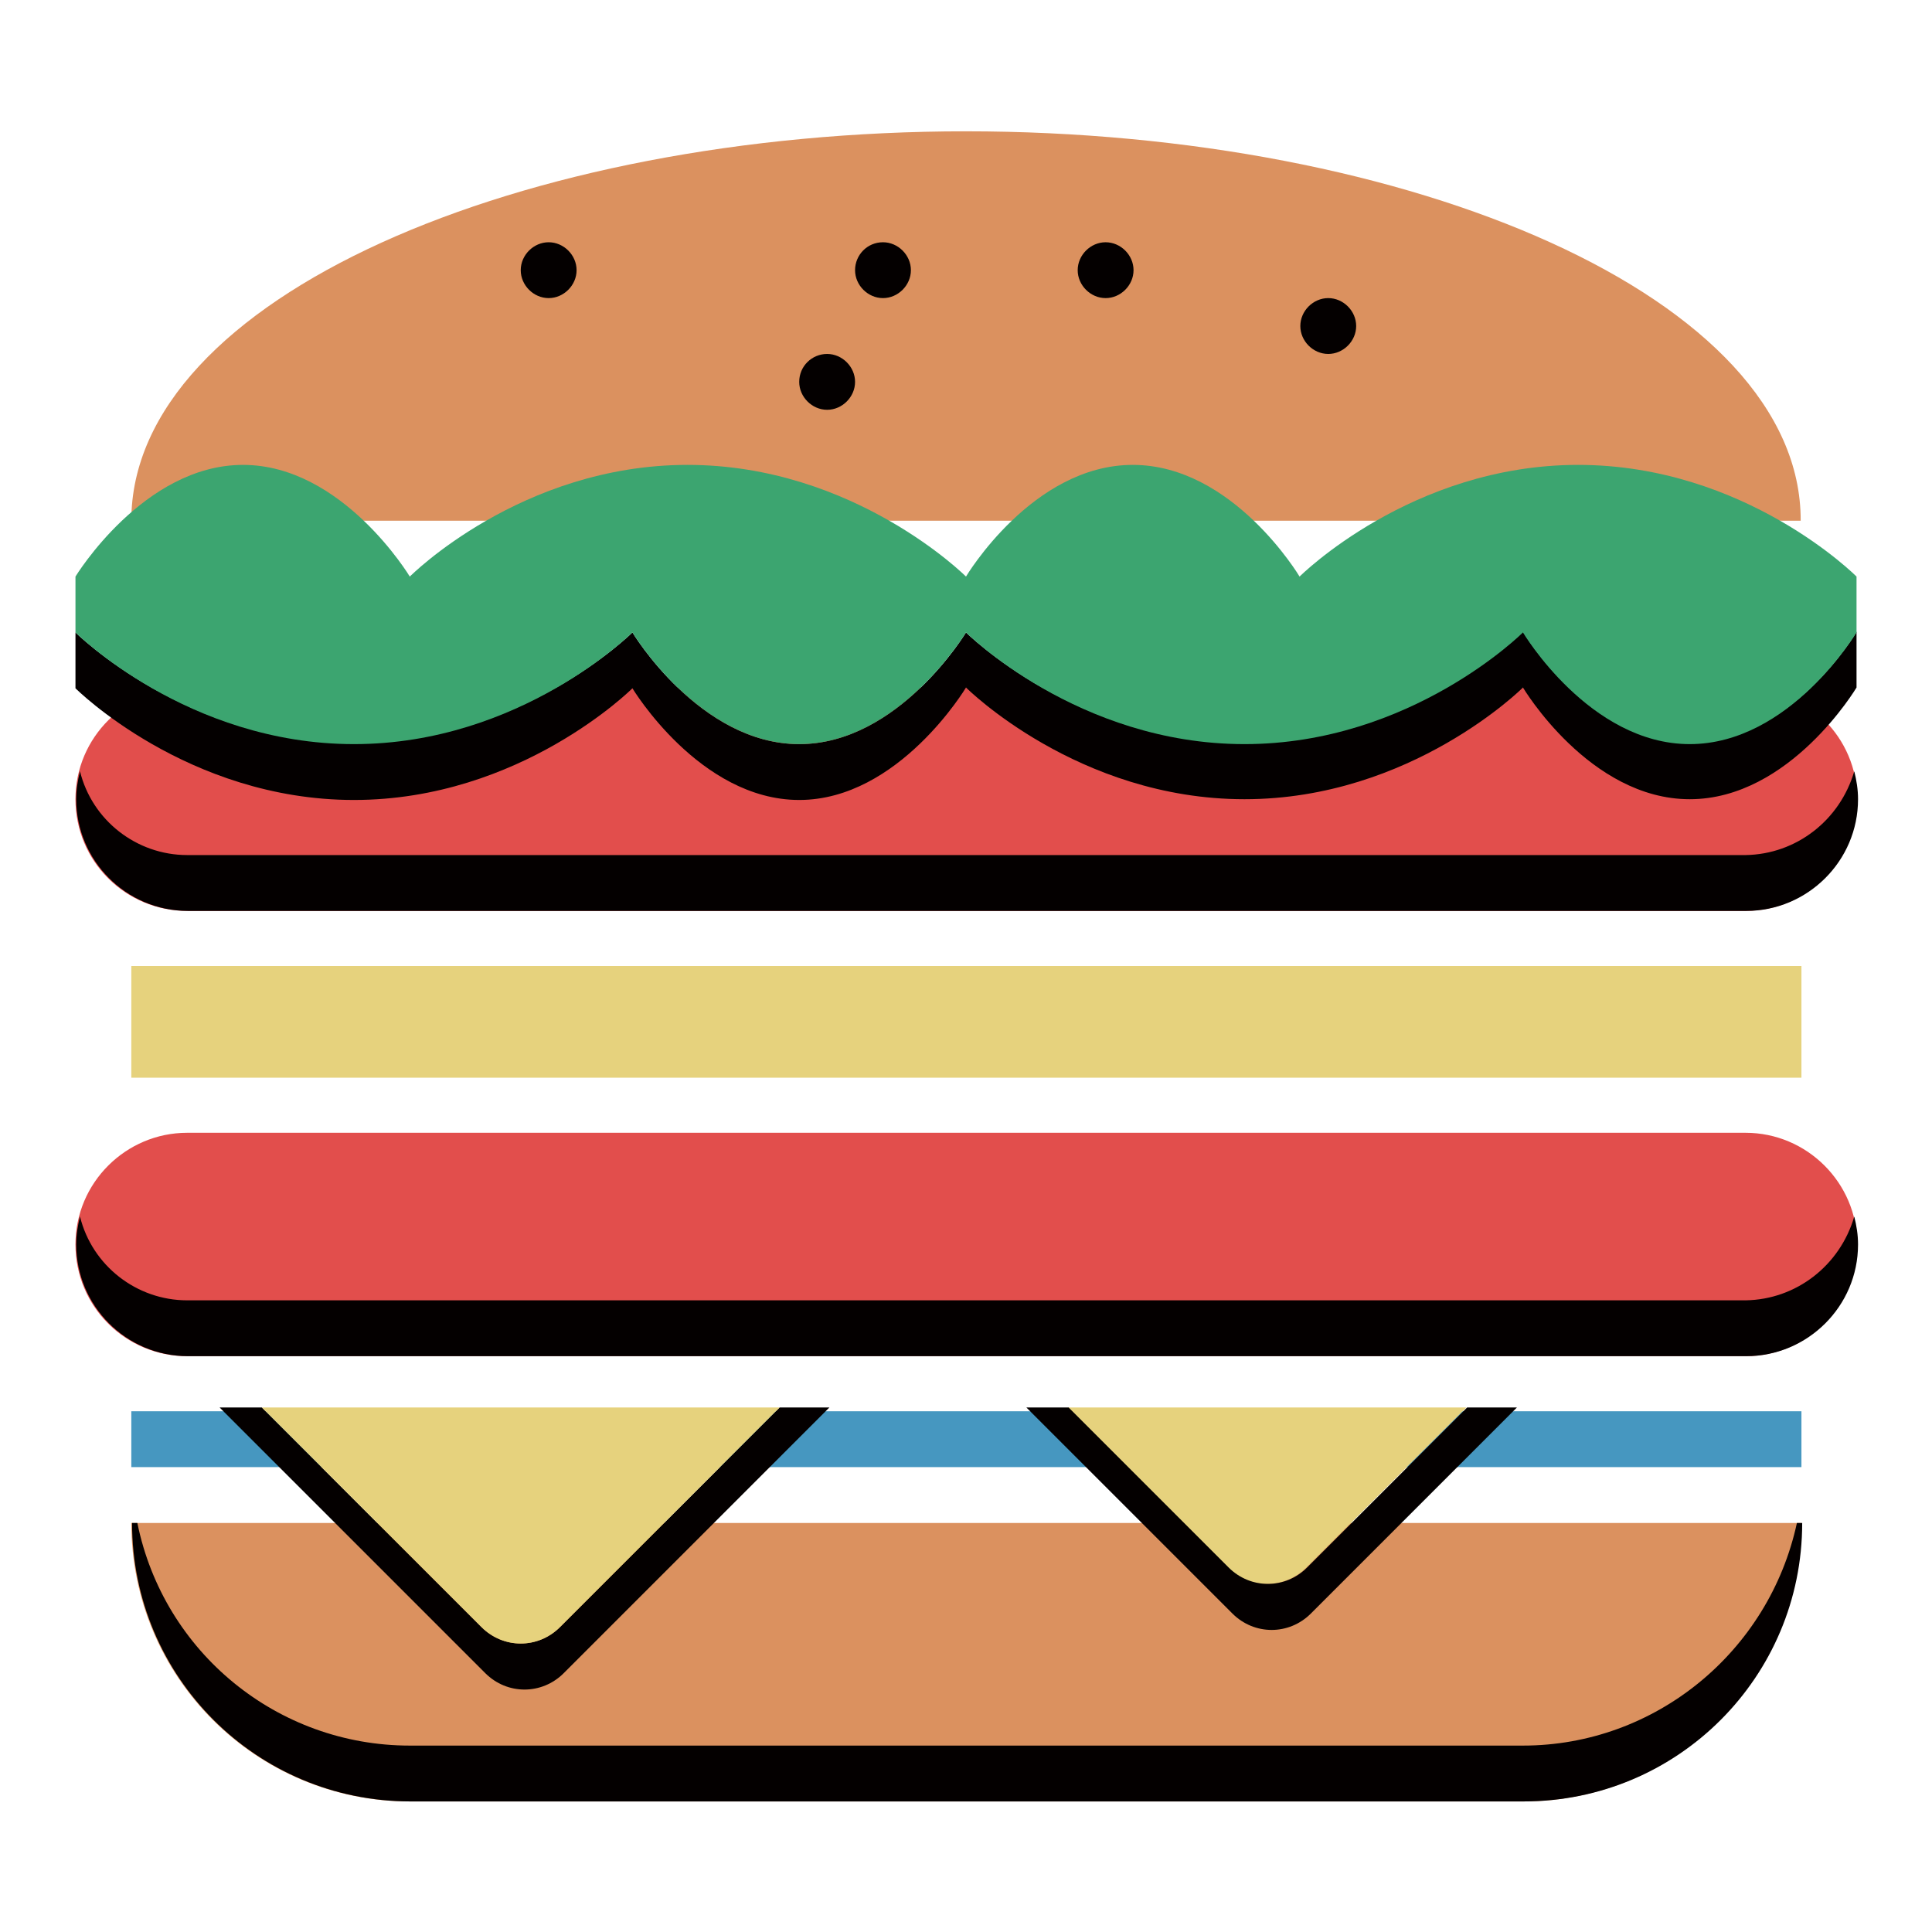 <?xml version="1.0" encoding="utf-8"?>
<!-- Svg Vector Icons : http://www.onlinewebfonts.com/icon -->
<!DOCTYPE svg PUBLIC "-//W3C//DTD SVG 1.1//EN" "http://www.w3.org/Graphics/SVG/1.1/DTD/svg11.dtd">
<svg version="1.1" xmlns="http://www.w3.org/2000/svg" xmlns:xlink="http://www.w3.org/1999/xlink" x="0px" y="0px" viewBox="0 0 256 256" enable-background="new 0 0 256 256" xml:space="preserve">
<g> <path fill="#db915f" d="M17.4,201.8c0,20.4,16.5,36.9,36.9,36.9h147.5c20.4,0,36.9-16.5,36.9-36.9H17.4z"/> <path fill="#040000" d="M201.8,231.3H54.3c-17.5,0-32.6-12.3-36.1-29.5h-0.7c0,20.4,16.5,36.9,36.9,36.9h147.5 c20.4,0,36.9-16.5,36.9-36.9h-0.7C234.4,218.9,219.3,231.3,201.8,231.3z"/> <path fill="#e24e4c" d="M231.3,150.1H24.8c-8.1,0-14.8,6.6-14.8,14.8s6.6,14.8,14.8,14.8h206.5c8.1,0,14.8-6.6,14.8-14.8 S239.4,150.1,231.3,150.1z"/> <path fill="#040000" d="M231.3,172.3H24.8c-6.7,0-12.6-4.6-14.2-11.1c-0.3,1.2-0.5,2.4-0.5,3.7c0,8.1,6.6,14.8,14.8,14.8h206.5 c8.1,0,14.8-6.6,14.8-14.8c0-1.3-0.2-2.5-0.5-3.7C243.8,167.7,238,172.2,231.3,172.3z"/> <path fill="#e24e4c" d="M231.3,91.1H24.8c-8.1,0-14.8,6.6-14.8,14.8s6.6,14.8,14.8,14.8h206.5c8.1,0,14.8-6.6,14.8-14.8 S239.4,91.1,231.3,91.1z"/> <path fill="#040000" d="M231.3,113.3H24.8c-6.7,0-12.6-4.6-14.2-11.1c-0.3,1.2-0.5,2.4-0.5,3.7c0,8.1,6.6,14.8,14.8,14.8h206.5 c8.1,0,14.8-6.6,14.8-14.8c0-1.3-0.2-2.5-0.5-3.7C243.8,108.7,238,113.2,231.3,113.3z"/> <path fill="#4697c0" d="M17.4,187h221.3v7.4H17.4V187z"/> <path fill="#e6d27d" d="M17.4,128h221.3v14.8H17.4V128z"/> <path fill="#040000" d="M103.3,186.5l-29.1,29.1c-2.9,2.9-7.5,2.9-10.4,0c0,0,0,0,0,0l-29.1-29.1h-5.6l35.2,35.2 c2.9,2.9,7.5,2.9,10.4,0c0,0,0,0,0,0l35.2-35.2H103.3z"/> <path fill="#e6d27d" d="M63.8,215.6c2.9,2.9,7.5,2.9,10.4,0c0,0,0,0,0,0l29.1-29.1H34.7L63.8,215.6z M141.5,186.5l21.2,21.2 c2.9,2.9,7.5,2.9,10.4,0c0,0,0,0,0,0l21.2-21.2H141.5z"/> <path fill="#040000" d="M194.4,186.5l-21.2,21.2c-2.9,2.9-7.5,2.9-10.4,0c0,0,0,0,0,0l-21.2-21.2h-5.6l27.3,27.3 c2.9,2.9,7.5,2.9,10.4,0c0,0,0,0,0,0l27.3-27.3H194.4z M223.9,98.5c-13.3,0-22.1-14.8-22.1-14.8S187,98.5,164.9,98.5 S128,83.8,128,83.8s-8.9,14.8-22.1,14.8S83.8,83.8,83.8,83.8S69,98.5,46.9,98.5S10,83.8,10,83.8v7.4c0,0,14.8,14.8,36.9,14.8 s36.9-14.8,36.9-14.8s8.9,14.8,22.1,14.8S128,91.1,128,91.1s14.8,14.8,36.9,14.8s36.9-14.8,36.9-14.8s8.8,14.8,22.1,14.8 S246,91.1,246,91.1v-7.4C246,83.8,237.2,98.5,223.9,98.5z"/> <path fill="#db915f" d="M128,17.4C69,17.4,17.4,39.5,17.4,69h221.2C238.7,39.5,187,17.4,128,17.4L128,17.4z"/> <path fill="#040000" d="M172.3,43.2c0,2,1.7,3.7,3.7,3.7s3.7-1.7,3.7-3.7s-1.7-3.7-3.7-3.7S172.3,41.2,172.3,43.2z"/> <path fill="#040000" d="M142.8,35.8c0,2,1.7,3.7,3.7,3.7s3.7-1.7,3.7-3.7s-1.7-3.7-3.7-3.7S142.8,33.8,142.8,35.8z"/> <path fill="#040000" d="M105.9,50.6c0,2,1.7,3.7,3.7,3.7c2,0,3.7-1.7,3.7-3.7s-1.7-3.7-3.7-3.7C107.6,46.9,105.9,48.5,105.9,50.6z" /> <path fill="#040000" d="M113.3,35.8c0,2,1.7,3.7,3.7,3.7c2,0,3.7-1.7,3.7-3.7s-1.7-3.7-3.7-3.7C114.9,32.1,113.3,33.8,113.3,35.8z" /> <path fill="#040000" d="M69,35.8c0,2,1.7,3.7,3.7,3.7c2,0,3.7-1.7,3.7-3.7s-1.7-3.7-3.7-3.7C70.7,32.1,69,33.8,69,35.8z"/> <path fill="#3ca570" d="M209.1,61.6c-22.1,0-36.9,14.8-36.9,14.8s-8.8-14.8-22.1-14.8S128,76.4,128,76.4s-14.8-14.8-36.9-14.8 S54.3,76.4,54.3,76.4s-8.9-14.8-22.1-14.8S10,76.4,10,76.4v7.4c0,0,14.8,14.8,36.9,14.8s36.9-14.8,36.9-14.8s8.9,14.8,22.1,14.8 S128,83.8,128,83.8s14.8,14.8,36.9,14.8s36.9-14.8,36.9-14.8s8.8,14.8,22.1,14.8S246,83.8,246,83.8v-7.4 C246,76.4,231.3,61.6,209.1,61.6z"/></g>
</svg>